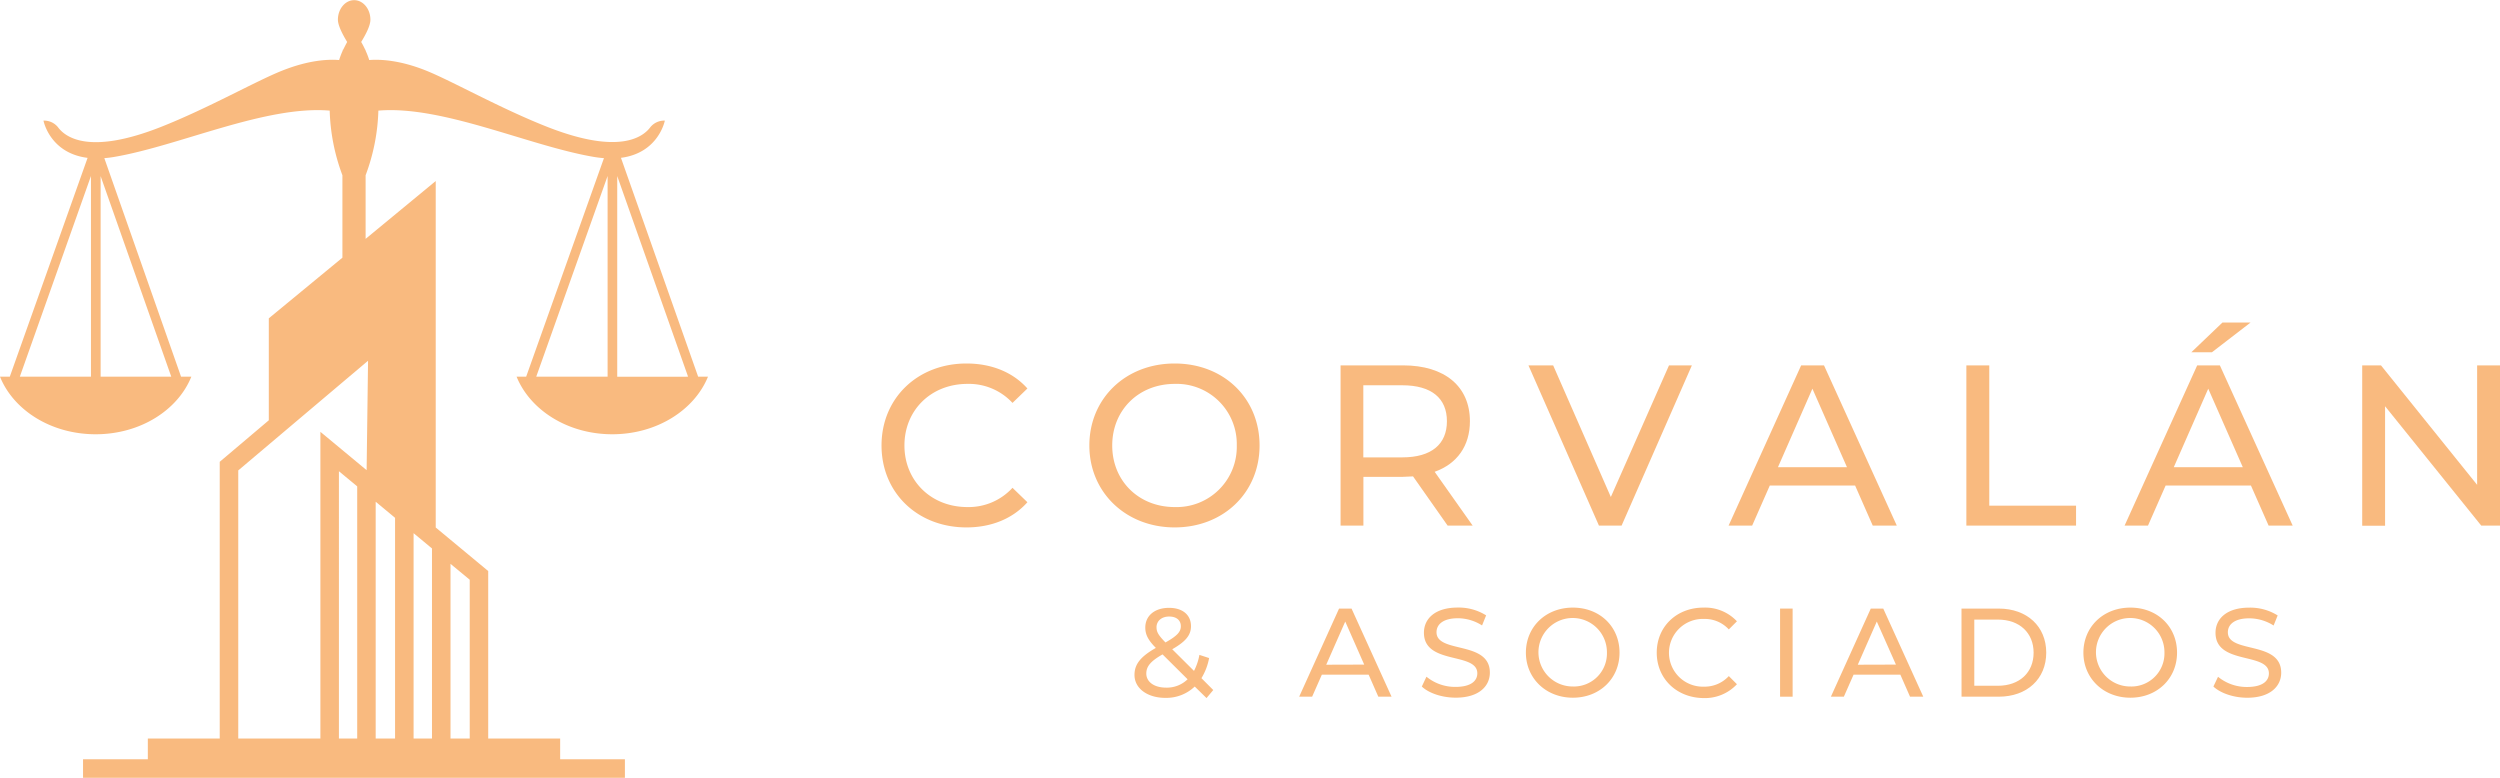 <svg xmlns="http://www.w3.org/2000/svg" viewBox="0 0 615.41 191.46"><defs><style>.cls-1{fill:#f9ba7f;}</style></defs><g id="Layer_2" data-name="Layer 2"><g id="Layer_1-2" data-name="Layer 1"><path class="cls-1" d="M127.17,92.73c3.35,8.24,12.62,14.17,23.55,14.17s20.21-5.93,23.56-14.17h-2.42l-19-53.88c9.29-1.2,10.8-9.16,10.8-9.16a4.41,4.41,0,0,0-3.56,1.61c-1.92,2.59-7.9,6.76-25.21,0-11.72-4.6-23.58-11.34-30-13.92s-11.29-2.82-14-2.6a18.48,18.48,0,0,0-.9-2.33v-.19h-.08c-.31-.67-.64-1.32-1-1.93,1.09-1.78,2.27-4,2.27-5.48,0-2.66-1.81-4.81-4-4.81s-4,2.15-4,4.81c0,1.43,1.19,3.7,2.28,5.48-.33.61-.66,1.26-1,1.93h-.09v.19a20,20,0,0,0-.89,2.33c-2.68-.22-7.45,0-14,2.6s-18.31,9.32-30,13.92c-17.32,6.8-23.29,2.63-25.22,0a4.4,4.4,0,0,0-3.56-1.61s1.52,8,10.86,9.17L2.41,92.73H0C3.34,101,12.61,106.9,23.55,106.9S43.76,101,47.1,92.73H44.57L25.68,38.93c.79-.06,1.61-.16,2.48-.31,16-2.74,37.23-12.72,53-11.39a49,49,0,0,0,3.13,15.91V63.43L66.17,78.36v25.1L54.09,113.68V181.8H36.39v5.11H20.44v4.55H153.83v-4.55H137.89V181.8H120.18V140.57l-12.92-10.72V44.56L90,58.8V43.14a48.93,48.93,0,0,0,3.14-15.91c15.79-1.33,37,8.65,53,11.39.89.15,1.73.25,2.53.31l-19.15,53.8ZM22.39,43.33v49.4H4.88Zm2.38,49.4V43.35L42.16,92.73ZM87.93,181.8h-4.5V116l4.5,3.73Zm27.7-39.09V181.8H110.9v-43Zm-9.29-7.7V181.8h-4.53V131.25Zm-9.09-7.54V181.8H92.48V123.51Zm-7-11.73L78.87,106.3v75.5H58.65v-66l31.95-27Zm61.69-23V43.34l17.44,49.39Zm-2.37-49.42V92.73H132Z"/><path class="cls-1" d="M217,109.66c0-11.67,8.9-20.18,20.91-20.18,6.08,0,11.38,2.09,15,6.15l-3.67,3.55a14.62,14.62,0,0,0-11.1-4.68c-8.9,0-15.5,6.42-15.5,15.16s6.6,15.16,15.5,15.16a14.64,14.64,0,0,0,11.1-4.74l3.67,3.55c-3.61,4.06-8.91,6.2-15,6.2C225.89,129.83,217,121.32,217,109.66Z"/><path class="cls-1" d="M268.16,109.66c0-11.55,8.9-20.18,21-20.18s20.9,8.57,20.9,20.18-8.9,20.17-20.9,20.17S268.16,121.21,268.16,109.66Zm36.29,0A14.81,14.81,0,0,0,289.18,94.5c-8.85,0-15.39,6.42-15.39,15.16s6.54,15.16,15.39,15.16A14.82,14.82,0,0,0,304.45,109.66Z"/><path class="cls-1" d="M356.35,129.38l-8.51-12.11c-.79,0-1.63.11-2.48.11h-9.74v12H330V89.94h15.38c10.26,0,16.46,5.18,16.46,13.75,0,6.08-3.16,10.48-8.68,12.45l9.35,13.24Zm-.17-25.69c0-5.64-3.77-8.85-11-8.85h-9.58v17.75h9.58C352.41,112.59,356.18,109.32,356.18,103.69Z"/><path class="cls-1" d="M416.48,89.94l-17.3,39.44H393.6L376.25,89.94h6.08l14.2,32.4,14.32-32.4Z"/><path class="cls-1" d="M456.66,119.52h-21l-4.34,9.86h-5.8l17.86-39.44H449l17.92,39.44H461Zm-2-4.51-8.51-19.33L437.67,115Z"/><path class="cls-1" d="M484.05,89.94h5.64v34.54h21.36v4.9h-27Z"/><path class="cls-1" d="M554.1,119.52h-21l-4.34,9.86H523l17.87-39.44h5.58l17.92,39.44h-5.92Zm-2-4.51-8.51-19.33L535.11,115Zm-7.61-28.29h-5.07l7.66-7.32H554Z"/><path class="cls-1" d="M615.41,89.94v39.44h-4.62L587.12,100v29.41h-5.63V89.94h4.62l23.67,29.41V89.94Z"/><path class="cls-1" d="M297,171.84,294.1,169a10.13,10.13,0,0,1-7.24,2.79c-4.4,0-7.59-2.33-7.59-5.64,0-2.67,1.52-4.52,5.26-6.66-1.95-1.95-2.6-3.35-2.6-5,0-2.91,2.29-4.86,5.86-4.86,3.28,0,5.39,1.7,5.39,4.52,0,2.2-1.31,3.78-4.62,5.67l5.36,5.33a13.72,13.72,0,0,0,1.33-3.94l2.39.78a14.52,14.52,0,0,1-1.89,4.95l2.91,2.92Zm-4.65-4.62-6.17-6.13c-3,1.7-4,3-4,4.71,0,2.07,1.95,3.47,4.86,3.47A7.33,7.33,0,0,0,292.34,167.22Zm-7.65-12.79c0,1.12.43,1.92,2.2,3.72,2.85-1.61,3.78-2.6,3.78-4s-1-2.38-2.88-2.38S284.69,152.88,284.69,154.43Z"/><path class="cls-1" d="M336.91,166.08H325.39L323,171.5h-3.19l9.82-21.69h3.07l9.85,21.69h-3.26Zm-1.09-2.48L331.15,153l-4.68,10.63Z"/><path class="cls-1" d="M350,169l1.14-2.42a11.14,11.14,0,0,0,7.16,2.51c3.75,0,5.36-1.45,5.36-3.34,0-5.3-13.14-2-13.14-10,0-3.34,2.61-6.19,8.31-6.19a12.7,12.7,0,0,1,7,1.92l-1,2.48a11.17,11.17,0,0,0-5.94-1.77c-3.69,0-5.27,1.55-5.27,3.44,0,5.3,13.13,2,13.13,9.94,0,3.32-2.66,6.17-8.39,6.17C355,171.75,351.71,170.63,350,169Z"/><path class="cls-1" d="M375.62,160.66c0-6.35,4.9-11.09,11.56-11.09s11.49,4.7,11.49,11.09-4.9,11.09-11.49,11.09S375.62,167,375.62,160.66Zm19.95,0a8.43,8.43,0,1,0-8.39,8.33A8.14,8.14,0,0,0,395.57,160.66Z"/><path class="cls-1" d="M407.83,160.66c0-6.42,4.9-11.09,11.5-11.09a10.73,10.73,0,0,1,8.24,3.37l-2,2a8,8,0,0,0-6.1-2.58,8.34,8.34,0,1,0,0,16.67,8.08,8.08,0,0,0,6.1-2.6l2,2a10.79,10.79,0,0,1-8.28,3.41C412.73,171.75,407.83,167.07,407.83,160.66Z"/><path class="cls-1" d="M438.19,149.81h3.09V171.5h-3.09Z"/><path class="cls-1" d="M467.8,166.08H456.28l-2.39,5.42H450.7l9.82-21.69h3.07l9.85,21.69h-3.26Zm-1.09-2.48L462,153l-4.68,10.63Z"/><path class="cls-1" d="M482.85,149.81H492c7,0,11.71,4.4,11.71,10.85S499,171.5,492,171.5h-9.14Zm8.95,19c5.36,0,8.8-3.28,8.8-8.14s-3.44-8.15-8.8-8.15H486V168.8Z"/><path class="cls-1" d="M512.86,160.66c0-6.35,4.9-11.09,11.56-11.09s11.49,4.7,11.49,11.09-4.9,11.09-11.49,11.09S512.86,167,512.86,160.66Zm19.95,0a8.43,8.43,0,1,0-8.39,8.33A8.14,8.14,0,0,0,532.81,160.66Z"/><path class="cls-1" d="M544.86,169,546,166.6a11.14,11.14,0,0,0,7.16,2.51c3.75,0,5.36-1.45,5.36-3.34,0-5.3-13.14-2-13.14-10,0-3.34,2.6-6.19,8.3-6.19a12.73,12.73,0,0,1,7,1.92l-1,2.48a11.2,11.2,0,0,0-6-1.77c-3.68,0-5.26,1.55-5.26,3.44,0,5.3,13.13,2,13.13,9.94,0,3.32-2.66,6.17-8.39,6.17C549.84,171.75,546.59,170.63,544.86,169Z"/></g></g></svg>